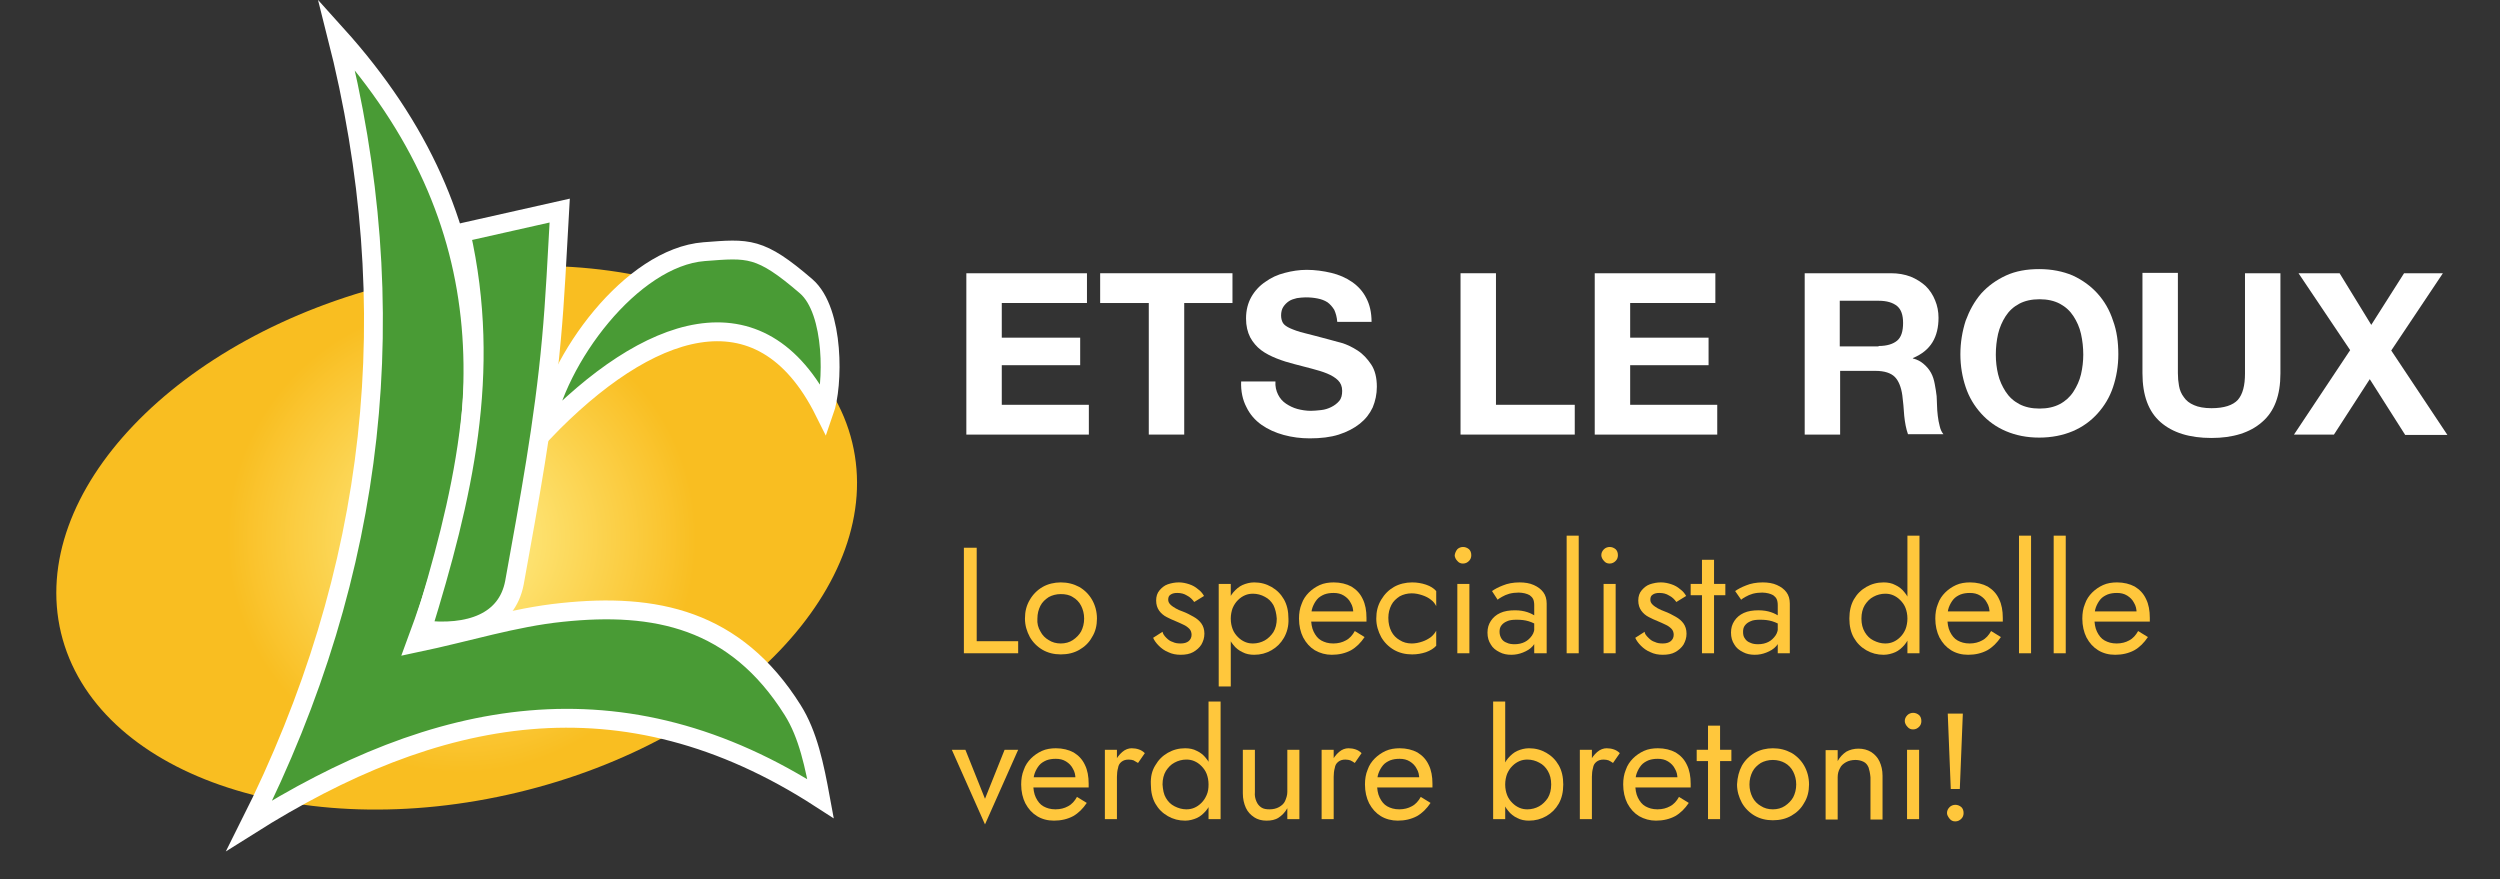 <?xml version="1.0" encoding="utf-8"?>
<!-- Generator: Adobe Illustrator 25.1.0, SVG Export Plug-In . SVG Version: 6.00 Build 0)  -->
<svg version="1.1" id="Calque_1" xmlns="http://www.w3.org/2000/svg" xmlns:xlink="http://www.w3.org/1999/xlink" x="0px" y="0px"
	 viewBox="0 0 663.2 233.3" style="enable-background:new 0 0 663.2 233.3;" xml:space="preserve">
<rect x="0" y="0" width="663.2" height="233.3" fill="#333333" stroke="none"/>
<style type="text/css">
	.st0{fill:url(#Ellipse_1_1_);}
	.st1{fill:#499B35;stroke:#FFFFFF;stroke-width:5;stroke-miterlimit:10;}
	.st2{enable-background:new    ;}
	.st3{fill:#FFFFFF;}
	.st4{fill:#FFC73C;}
</style>
<g id="Groupe_138" transform="translate(-16.85 -103.715)">
	<g id="Groupe_2" transform="translate(-1005.566 -1139.884)">
		
			<radialGradient id="Ellipse_1_1_" cx="2233.965" cy="-36.094" r="0.652" gradientTransform="matrix(138.961 -1.168777e-02 -7.385604e-02 138.93 -309292.281 6426.955)" gradientUnits="userSpaceOnUse">
			<stop  offset="0" style="stop-color:#FFF191"/>
			<stop  offset="0.686" style="stop-color:#F9BE21"/>
		</radialGradient>
		<path id="Ellipse_1" class="st0" d="M1127.3,1318.7c57.9-13.9,112.2,5,121.2,42.3s-30.7,78.9-88.7,92.8s-112.2-5-121.2-42.3
			C1029.7,1374.2,1069.4,1332.7,1127.3,1318.7z"/>
		<g id="Groupe_1" transform="translate(1088.692 1252.76)">
			<path id="Tracé_1" class="st1" d="M23,0c45.1,50,43,102.4,21.1,161.4c13.8-2.9,26-6.8,38.7-8.1c24.7-2.6,46,1.7,61.2,25.9
				c4.1,6.5,5.8,14.8,7.4,23.5c-52.7-34.1-102.2-24-151.5,7.1C33.8,142.4,41.5,72.7,23,0z"/>
			<path id="Tracé_2" class="st1" d="M45.7,157.9c10.8-35,18.7-68.2,10.3-105.3l26.2-5.9C81.5,59,81,70.1,80,80.9
				c-2,22.1-5.9,42.8-9.8,64.5C68.2,155.9,58.2,159.4,45.7,157.9z"/>
			<path id="Tracé_3" class="st1" d="M152.4,100c-17-34.1-47.1-23-74.4,5.4c3.2-19.3,23.3-46.3,42.5-47.8
				c11.8-0.9,14.8-1.4,27.1,9.2C155.2,73.4,154.8,93.2,152.4,100z"/>
		</g>
	</g>
	<g class="st2">
		<path class="st3" d="M305.2,176.2v7.9h-22.6v9.2h20.8v7.3h-20.8v10.5h23.1v7.9h-32.5v-42.8L305.2,176.2L305.2,176.2z"/>
		<path class="st3" d="M308.7,184.1v-7.9h35.1v7.9H331V219h-9.4v-34.9H308.7z"/>
		<path class="st3" d="M355.9,208.4c0.5,1,1.2,1.8,2.1,2.4c0.9,0.6,1.9,1.1,3,1.4s2.4,0.5,3.6,0.5c0.8,0,1.7-0.1,2.7-0.2
			c1-0.1,1.9-0.4,2.7-0.8c0.8-0.4,1.5-0.9,2.1-1.6c0.6-0.7,0.8-1.6,0.8-2.7c0-1.2-0.4-2.1-1.1-2.8s-1.7-1.3-2.9-1.8
			c-1.2-0.5-2.6-0.9-4.1-1.3c-1.5-0.4-3.1-0.8-4.6-1.2c-1.6-0.4-3.2-0.9-4.7-1.5s-2.9-1.3-4.1-2.2s-2.2-2.1-2.9-3.4
			c-0.7-1.4-1.1-3-1.1-5c0-2.2,0.5-4.1,1.4-5.7c0.9-1.6,2.2-3,3.7-4c1.5-1.1,3.2-1.9,5.2-2.4c1.9-0.5,3.8-0.8,5.8-0.8
			c2.2,0,4.4,0.3,6.5,0.8s3.9,1.3,5.5,2.4c1.6,1.1,2.9,2.5,3.8,4.3c0.9,1.7,1.4,3.8,1.4,6.3h-9.1c-0.1-1.3-0.4-2.3-0.8-3.2
			c-0.5-0.8-1.1-1.5-1.8-2c-0.8-0.5-1.6-0.8-2.6-1s-2-0.3-3.2-0.3c-0.8,0-1.5,0.1-2.3,0.2c-0.8,0.2-1.5,0.4-2.1,0.8
			c-0.6,0.4-1.1,0.9-1.5,1.5s-0.6,1.4-0.6,2.3c0,0.8,0.2,1.5,0.5,2s1,1,1.9,1.4s2.2,0.9,3.9,1.3c1.7,0.4,3.8,1,6.5,1.7
			c0.8,0.2,1.9,0.5,3.3,0.9s2.8,1.1,4.2,2c1.4,0.9,2.6,2.2,3.6,3.7s1.5,3.5,1.5,5.9c0,2-0.4,3.8-1.1,5.5c-0.8,1.7-1.9,3.1-3.4,4.3
			s-3.4,2.2-5.6,2.9s-4.8,1-7.7,1c-2.4,0-4.7-0.3-6.9-0.9s-4.2-1.5-5.9-2.7c-1.7-1.2-3.1-2.8-4-4.7c-1-1.9-1.5-4.2-1.4-6.8h9.1
			C355.1,206.2,355.4,207.4,355.9,208.4z"/>
		<path class="st3" d="M413.7,176.2v34.9h20.9v7.9h-30.3v-42.8H413.7z"/>
		<path class="st3" d="M471.9,176.2v7.9h-22.6v9.2h20.8v7.3h-20.8v10.5h23.1v7.9h-32.5v-42.8L471.9,176.2L471.9,176.2z"/>
		<path class="st3" d="M518.5,176.2c1.9,0,3.6,0.3,5.2,0.9c1.5,0.6,2.9,1.5,4,2.5c1.1,1.1,1.9,2.3,2.5,3.8c0.6,1.4,0.9,3,0.9,4.6
			c0,2.5-0.5,4.7-1.6,6.5s-2.8,3.2-5.2,4.2v0.1c1.2,0.3,2.1,0.8,2.9,1.5c0.8,0.7,1.4,1.4,1.9,2.3c0.5,0.9,0.8,1.9,1,3
			s0.4,2.2,0.5,3.2c0,0.7,0.1,1.5,0.1,2.4s0.1,1.9,0.2,2.8c0.1,1,0.3,1.9,0.5,2.7c0.2,0.9,0.5,1.6,1,2.2H523c-0.5-1.4-0.8-3-1-4.9
			c-0.1-1.9-0.3-3.7-0.5-5.4c-0.3-2.2-1-3.9-2-4.9s-2.7-1.6-5.1-1.6H505V219h-9.4v-42.8H518.5z M515.2,195.5c2.2,0,3.8-0.5,4.9-1.4
			s1.6-2.5,1.6-4.7c0-2.1-0.5-3.6-1.6-4.5s-2.7-1.4-4.9-1.4h-10.3v12.1h10.3V195.5z"/>
		<path class="st3" d="M538.3,188.8c1-2.7,2.3-5.1,4.1-7.2c1.8-2,4-3.6,6.6-4.8s5.6-1.7,8.8-1.7c3.3,0,6.3,0.6,8.9,1.7
			c2.6,1.2,4.8,2.8,6.6,4.8s3.2,4.4,4.1,7.2c1,2.7,1.4,5.7,1.4,8.9c0,3.1-0.5,6-1.4,8.7s-2.3,5-4.1,7s-4,3.6-6.6,4.7
			c-2.6,1.1-5.6,1.7-8.9,1.7c-3.3,0-6.2-0.6-8.8-1.7c-2.6-1.1-4.8-2.7-6.6-4.7s-3.2-4.3-4.1-7s-1.4-5.6-1.4-8.7
			C536.9,194.6,537.4,191.6,538.3,188.8z M546.9,203c0.4,1.7,1.1,3.2,2,4.6c0.9,1.4,2.1,2.5,3.6,3.3s3.3,1.2,5.4,1.2
			c2.1,0,3.9-0.4,5.4-1.2s2.7-1.9,3.6-3.3c0.9-1.4,1.6-2.9,2-4.6c0.4-1.7,0.6-3.5,0.6-5.2c0-1.9-0.2-3.7-0.6-5.5
			c-0.4-1.8-1.1-3.3-2-4.7s-2.1-2.5-3.6-3.3s-3.3-1.2-5.4-1.2c-2.1,0-3.9,0.4-5.4,1.2s-2.7,1.9-3.6,3.3c-0.9,1.4-1.6,3-2,4.7
			c-0.4,1.8-0.6,3.6-0.6,5.5C546.3,199.6,546.5,201.3,546.9,203z"/>
		<path class="st3" d="M616.9,215.7c-3.2,2.8-7.7,4.2-13.4,4.2c-5.8,0-10.3-1.4-13.5-4.2s-4.8-7.1-4.8-13v-26.6h9.4v26.6
			c0,1.2,0.1,2.3,0.3,3.4c0.2,1.1,0.6,2.1,1.3,3c0.6,0.9,1.5,1.6,2.7,2.1c1.1,0.5,2.7,0.8,4.6,0.8c3.4,0,5.7-0.8,7-2.2
			c1.3-1.5,1.9-3.8,1.9-7v-26.6h9.4v26.6C621.8,208.6,620.2,212.9,616.9,215.7z"/>
		<path class="st3" d="M626.6,176.2h10.9l8.4,13.7l8.7-13.7h10.3l-13.7,20.5l14.9,22.4h-11.2l-9.4-14.8L636,219h-10.6l14.9-22.4
			L626.6,176.2z"/>
	</g>
</g>
<g>
	<path class="st4" d="M259.1,145.3v24.8h11v3.2h-14.4v-28H259.1z"/>
	<path class="st4" d="M273.2,159.1c0.8-1.4,2-2.6,3.4-3.4c1.4-0.8,3.1-1.2,4.8-1.2c1.8,0,3.4,0.4,4.9,1.2c1.4,0.8,2.6,2,3.4,3.4
		c0.8,1.4,1.3,3.1,1.3,5c0,1.8-0.4,3.5-1.3,4.9c-0.8,1.5-2,2.6-3.4,3.4c-1.4,0.8-3,1.2-4.9,1.2c-1.8,0-3.4-0.4-4.8-1.2
		c-1.4-0.8-2.6-2-3.4-3.4c-0.8-1.5-1.3-3.1-1.3-4.9C271.9,162.2,272.3,160.6,273.2,159.1z M276,167.5c0.5,1,1.3,1.8,2.2,2.3
		c0.9,0.6,2,0.9,3.2,0.9c1.2,0,2.3-0.3,3.2-0.9c0.9-0.6,1.7-1.4,2.2-2.3c0.5-1,0.8-2.1,0.8-3.4c0-1.3-0.3-2.4-0.8-3.4
		c-0.5-1-1.3-1.8-2.2-2.3c-0.9-0.6-2-0.8-3.2-0.8c-1.2,0-2.3,0.3-3.2,0.8c-0.9,0.6-1.7,1.3-2.2,2.3c-0.5,1-0.8,2.1-0.8,3.4
		C275.1,165.4,275.4,166.5,276,167.5z"/>
	<path class="st4" d="M309.4,169.2c0.5,0.5,1,0.9,1.7,1.1c0.6,0.3,1.3,0.4,2.1,0.4c0.9,0,1.6-0.2,2.1-0.6c0.5-0.4,0.8-1,0.8-1.7
		c0-0.6-0.2-1.2-0.6-1.6c-0.4-0.4-0.9-0.8-1.6-1.1c-0.6-0.3-1.3-0.6-2-0.9c-0.8-0.3-1.6-0.7-2.4-1.1c-0.8-0.4-1.5-1-2-1.7
		c-0.5-0.7-0.8-1.6-0.8-2.7c0-1.1,0.3-2,0.9-2.7c0.6-0.7,1.3-1.3,2.2-1.6c0.9-0.3,1.9-0.5,2.9-0.5c1,0,1.9,0.2,2.8,0.5
		c0.9,0.3,1.6,0.7,2.3,1.3c0.7,0.5,1.2,1.1,1.6,1.8l-2.6,1.6c-0.5-0.7-1.1-1.3-1.9-1.7c-0.8-0.5-1.6-0.7-2.6-0.7
		c-0.7,0-1.2,0.1-1.7,0.4c-0.5,0.3-0.7,0.7-0.7,1.4c0,0.5,0.2,0.9,0.6,1.3c0.4,0.4,0.9,0.7,1.4,1s1.2,0.6,1.8,0.8
		c1.1,0.4,2,0.9,2.9,1.4c0.9,0.5,1.6,1.1,2.1,1.8c0.5,0.7,0.8,1.6,0.8,2.7c0,1.1-0.3,2-0.8,2.9c-0.5,0.8-1.3,1.5-2.2,2
		c-0.9,0.5-2,0.7-3.3,0.7c-1.2,0-2.3-0.2-3.3-0.7c-1-0.4-1.8-1-2.5-1.7c-0.7-0.7-1.2-1.4-1.5-2.1l2.5-1.6
		C308.5,168.2,308.9,168.7,309.4,169.2z"/>
	<path class="st4" d="M323.3,182.1v-27.2h3.2v27.2H323.3z M340.6,169.2c-0.8,1.4-1.9,2.5-3.3,3.3c-1.4,0.8-2.9,1.2-4.6,1.2
		c-1.1,0-2.2-0.2-3.1-0.7c-0.9-0.4-1.8-1.1-2.4-1.9c-0.7-0.8-1.2-1.8-1.6-3c-0.4-1.2-0.6-2.5-0.6-4c0-1.5,0.2-2.8,0.6-4
		c0.4-1.2,0.9-2.2,1.6-3c0.7-0.8,1.5-1.5,2.4-1.9s2-0.7,3.1-0.7c1.7,0,3.2,0.4,4.6,1.2c1.4,0.8,2.5,1.9,3.3,3.3
		c0.8,1.4,1.2,3.1,1.2,5.1C341.9,166.1,341.4,167.8,340.6,169.2z M337.8,160.5c-0.6-1-1.3-1.7-2.3-2.2c-0.9-0.5-2-0.8-3.1-0.8
		c-0.7,0-1.4,0.1-2.1,0.4s-1.3,0.7-1.9,1.3c-0.6,0.6-1,1.2-1.4,2.1c-0.3,0.8-0.5,1.8-0.5,2.8c0,1.1,0.2,2,0.5,2.8
		c0.3,0.8,0.8,1.5,1.4,2.1c0.6,0.6,1.2,1,1.9,1.3c0.7,0.3,1.4,0.4,2.1,0.4c1.1,0,2.2-0.3,3.1-0.8c0.9-0.5,1.7-1.3,2.3-2.2
		c0.6-1,0.9-2.2,0.9-3.6C338.6,162.7,338.3,161.5,337.8,160.5z"/>
	<path class="st4" d="M348.8,172.5c-1.3-0.8-2.3-1.9-3.1-3.4c-0.7-1.4-1.1-3.1-1.1-5c0-1.4,0.2-2.7,0.7-3.9c0.4-1.2,1.1-2.2,1.9-3
		c0.8-0.8,1.8-1.5,2.9-2c1.1-0.5,2.4-0.7,3.7-0.7c1.8,0,3.4,0.4,4.7,1.1c1.3,0.8,2.3,1.8,3,3.3c0.7,1.4,1,3.1,1,5c0,0.2,0,0.4,0,0.6
		c0,0.2,0,0.3,0,0.4h-15.7v-2.7h13.2l-1.3,1.8c0.1-0.1,0.2-0.3,0.2-0.6c0.1-0.3,0.1-0.5,0.1-0.7c0-1.1-0.2-2-0.7-2.8
		c-0.4-0.8-1-1.4-1.8-1.9c-0.8-0.5-1.7-0.7-2.7-0.7c-0.9,0-1.7,0.1-2.5,0.4c-0.7,0.3-1.4,0.7-1.9,1.3c-0.5,0.6-0.9,1.3-1.2,2.1
		c-0.3,0.8-0.4,1.8-0.4,2.8c0,1.4,0.2,2.7,0.7,3.7c0.5,1,1.1,1.8,2,2.3c0.9,0.5,1.9,0.8,3.2,0.8c1.3,0,2.4-0.3,3.3-0.8
		c1-0.5,1.8-1.4,2.4-2.5l2.6,1.6c-1,1.5-2.2,2.7-3.6,3.5c-1.5,0.8-3.2,1.2-5.1,1.2C351.7,173.7,350.2,173.3,348.8,172.5z"/>
	<path class="st4" d="M369.1,167.5c0.5,1,1.3,1.8,2.2,2.3c0.9,0.6,2,0.9,3.2,0.9c1,0,1.9-0.2,2.8-0.5c0.9-0.3,1.6-0.7,2.3-1.2
		c0.6-0.5,1.1-1.1,1.4-1.7v4c-0.6,0.7-1.6,1.3-2.7,1.7c-1.2,0.4-2.4,0.6-3.7,0.6c-1.8,0-3.4-0.4-4.8-1.2c-1.4-0.8-2.6-2-3.4-3.4
		c-0.8-1.5-1.3-3.1-1.3-4.9c0-1.9,0.4-3.5,1.3-5s2-2.6,3.4-3.4c1.4-0.8,3.1-1.2,4.8-1.2c1.3,0,2.5,0.2,3.7,0.6
		c1.2,0.4,2.1,1,2.7,1.7v4c-0.3-0.6-0.7-1.2-1.4-1.7c-0.6-0.5-1.4-0.9-2.3-1.2c-0.9-0.3-1.8-0.5-2.8-0.5c-1.2,0-2.3,0.3-3.2,0.8
		c-0.9,0.6-1.7,1.3-2.2,2.3s-0.8,2.1-0.8,3.4C368.3,165.4,368.6,166.5,369.1,167.5z"/>
	<path class="st4" d="M386.6,145.7c0.4-0.4,1-0.6,1.5-0.6c0.6,0,1.1,0.2,1.6,0.6c0.4,0.4,0.6,0.9,0.6,1.6c0,0.6-0.2,1.1-0.6,1.5
		s-0.9,0.7-1.6,0.7c-0.6,0-1.1-0.2-1.5-0.7c-0.4-0.4-0.7-1-0.7-1.5C386,146.7,386.2,146.2,386.6,145.7z M389.8,154.9v18.4h-3.2
		v-18.4H389.8z"/>
	<path class="st4" d="M398.3,169.4c0.3,0.5,0.8,0.9,1.4,1.1c0.6,0.3,1.3,0.4,2.1,0.4c1,0,1.9-0.2,2.7-0.6c0.8-0.4,1.4-1,1.9-1.7
		c0.5-0.7,0.7-1.6,0.7-2.5l0.6,2.4c0,1.2-0.4,2.1-1.1,2.9c-0.7,0.8-1.6,1.3-2.6,1.7c-1,0.4-2,0.6-3.1,0.6c-1.1,0-2.2-0.2-3.1-0.7
		c-1-0.5-1.8-1.1-2.3-2c-0.6-0.9-0.9-1.9-0.9-3.2c0-1.2,0.3-2.2,0.9-3.1c0.6-0.9,1.4-1.6,2.5-2.1c1.1-0.5,2.4-0.7,3.9-0.7
		c1.3,0,2.4,0.2,3.3,0.5c0.9,0.3,1.6,0.7,2.1,1c0.5,0.4,0.9,0.7,1.1,0.9v1.9c-0.9-0.6-1.9-1.1-2.9-1.4c-1-0.3-2-0.4-3.2-0.4
		c-1,0-1.9,0.1-2.5,0.4c-0.7,0.3-1.1,0.6-1.5,1.1s-0.5,1.1-0.5,1.7C397.8,168.3,398,168.9,398.3,169.4z M395.8,156.8
		c0.7-0.5,1.6-1,2.9-1.5c1.2-0.5,2.7-0.8,4.4-0.8c1.4,0,2.7,0.2,3.8,0.7s1.9,1.1,2.5,1.9c0.6,0.8,0.9,1.8,0.9,3v13.2H407v-12.8
		c0-0.6-0.1-1.2-0.3-1.6c-0.2-0.4-0.5-0.7-0.9-1c-0.4-0.2-0.8-0.4-1.3-0.5c-0.5-0.1-1-0.2-1.6-0.2c-0.9,0-1.7,0.1-2.5,0.3
		c-0.7,0.2-1.4,0.5-1.9,0.8c-0.5,0.3-0.9,0.5-1.2,0.8L395.8,156.8z"/>
	<path class="st4" d="M418.8,142.1v31.2h-3.2v-31.2H418.8z"/>
	<path class="st4" d="M425.5,145.7c0.4-0.4,1-0.6,1.5-0.6c0.6,0,1.1,0.2,1.6,0.6c0.4,0.4,0.6,0.9,0.6,1.6c0,0.6-0.2,1.1-0.6,1.5
		s-0.9,0.7-1.6,0.7c-0.6,0-1.1-0.2-1.5-0.7c-0.4-0.4-0.7-1-0.7-1.5C424.8,146.7,425,146.2,425.5,145.7z M428.6,154.9v18.4h-3.2
		v-18.4H428.6z"/>
	<path class="st4" d="M437.3,169.2c0.5,0.5,1,0.9,1.7,1.1c0.6,0.3,1.3,0.4,2.1,0.4c0.9,0,1.6-0.2,2.1-0.6c0.5-0.4,0.8-1,0.8-1.7
		c0-0.6-0.2-1.2-0.6-1.6s-0.9-0.8-1.6-1.1c-0.6-0.3-1.3-0.6-2-0.9c-0.8-0.3-1.6-0.7-2.4-1.1s-1.5-1-2-1.7c-0.5-0.7-0.8-1.6-0.8-2.7
		c0-1.1,0.3-2,0.9-2.7c0.6-0.7,1.3-1.3,2.2-1.6s1.9-0.5,2.9-0.5c1,0,1.9,0.2,2.8,0.5c0.9,0.3,1.6,0.7,2.3,1.3
		c0.7,0.5,1.2,1.1,1.6,1.8l-2.6,1.6c-0.5-0.7-1.1-1.3-1.9-1.7c-0.8-0.5-1.6-0.7-2.6-0.7c-0.7,0-1.2,0.1-1.7,0.4
		c-0.5,0.3-0.7,0.7-0.7,1.4c0,0.5,0.2,0.9,0.6,1.3c0.4,0.4,0.9,0.7,1.4,1c0.6,0.3,1.2,0.6,1.8,0.8c1.1,0.4,2,0.9,2.9,1.4
		c0.9,0.5,1.6,1.1,2.1,1.8c0.5,0.7,0.8,1.6,0.8,2.7c0,1.1-0.3,2-0.8,2.9c-0.5,0.8-1.3,1.5-2.2,2c-0.9,0.5-2,0.7-3.3,0.7
		c-1.2,0-2.3-0.2-3.3-0.7c-1-0.4-1.8-1-2.5-1.7c-0.7-0.7-1.2-1.4-1.5-2.1l2.5-1.6C436.3,168.2,436.8,168.7,437.3,169.2z"/>
	<path class="st4" d="M457.7,154.9v3h-9.2v-3H457.7z M454.7,148.5v24.8h-3.2v-24.8H454.7z"/>
	<path class="st4" d="M462.9,169.4c0.3,0.5,0.8,0.9,1.4,1.1c0.6,0.3,1.3,0.4,2.1,0.4c1,0,1.9-0.2,2.7-0.6c0.8-0.4,1.4-1,1.9-1.7
		c0.5-0.7,0.7-1.6,0.7-2.5l0.6,2.4c0,1.2-0.4,2.1-1.1,2.9c-0.7,0.8-1.6,1.3-2.6,1.7c-1,0.4-2,0.6-3.1,0.6c-1.1,0-2.2-0.2-3.1-0.7
		c-1-0.5-1.8-1.1-2.3-2c-0.6-0.9-0.9-1.9-0.9-3.2c0-1.2,0.3-2.2,0.9-3.1c0.6-0.9,1.4-1.6,2.5-2.1c1.1-0.5,2.4-0.7,3.9-0.7
		c1.3,0,2.4,0.2,3.3,0.5c0.9,0.3,1.6,0.7,2.1,1c0.5,0.4,0.9,0.7,1.1,0.9v1.9c-0.9-0.6-1.9-1.1-2.9-1.4c-1-0.3-2-0.4-3.2-0.4
		c-1,0-1.9,0.1-2.5,0.4c-0.7,0.3-1.1,0.6-1.5,1.1s-0.5,1.1-0.5,1.7C462.4,168.3,462.5,168.9,462.9,169.4z M460.3,156.8
		c0.7-0.5,1.6-1,2.9-1.5c1.2-0.5,2.7-0.8,4.4-0.8c1.4,0,2.7,0.2,3.8,0.7s1.9,1.1,2.5,1.9c0.6,0.8,0.9,1.8,0.9,3v13.2h-3.2v-12.8
		c0-0.6-0.1-1.2-0.3-1.6c-0.2-0.4-0.5-0.7-0.9-1c-0.4-0.2-0.8-0.4-1.3-0.5c-0.5-0.1-1-0.2-1.6-0.2c-0.9,0-1.7,0.1-2.5,0.3
		c-0.7,0.2-1.4,0.5-1.9,0.8c-0.5,0.3-0.9,0.5-1.2,0.8L460.3,156.8z"/>
	<path class="st4" d="M491.8,159c0.8-1.4,1.9-2.5,3.3-3.3c1.4-0.8,2.9-1.2,4.6-1.2c1.1,0,2.2,0.2,3.1,0.7c0.9,0.4,1.8,1.1,2.4,1.9
		c0.7,0.8,1.2,1.8,1.6,3c0.4,1.2,0.6,2.5,0.6,4c0,1.5-0.2,2.8-0.6,4c-0.4,1.2-0.9,2.2-1.6,3c-0.7,0.8-1.5,1.5-2.4,1.9
		c-0.9,0.4-2,0.7-3.1,0.7c-1.7,0-3.2-0.4-4.6-1.2c-1.4-0.8-2.5-1.9-3.3-3.3s-1.2-3.1-1.2-5.1C490.6,162.1,491,160.4,491.8,159z
		 M494.7,167.7c0.6,1,1.3,1.7,2.3,2.2c1,0.5,2,0.8,3.1,0.8c0.7,0,1.4-0.1,2.1-0.4c0.7-0.3,1.3-0.7,1.9-1.3c0.6-0.6,1-1.2,1.4-2.1
		c0.3-0.8,0.5-1.8,0.5-2.8c0-1.1-0.2-2-0.5-2.8c-0.3-0.8-0.8-1.5-1.4-2.1c-0.6-0.6-1.2-1-1.9-1.3s-1.4-0.4-2.1-0.4
		c-1.1,0-2.2,0.3-3.1,0.8c-1,0.5-1.7,1.3-2.3,2.2c-0.6,1-0.9,2.2-0.9,3.6C493.8,165.5,494.1,166.7,494.7,167.7z M509.2,142.1v31.2
		H506v-31.2H509.2z"/>
	<path class="st4" d="M517.6,172.5c-1.3-0.8-2.3-1.9-3.1-3.4c-0.7-1.4-1.1-3.1-1.1-5c0-1.4,0.2-2.7,0.7-3.9c0.4-1.2,1.1-2.2,1.9-3
		c0.8-0.8,1.8-1.5,2.9-2c1.1-0.5,2.4-0.7,3.7-0.7c1.8,0,3.4,0.4,4.7,1.1c1.3,0.8,2.3,1.8,3,3.3c0.7,1.4,1,3.1,1,5c0,0.2,0,0.4,0,0.6
		c0,0.2,0,0.3,0,0.4h-15.7v-2.7h13.2l-1.3,1.8c0.1-0.1,0.2-0.3,0.2-0.6c0.1-0.3,0.1-0.5,0.1-0.7c0-1.1-0.2-2-0.7-2.8
		c-0.4-0.8-1-1.4-1.8-1.9c-0.8-0.5-1.7-0.7-2.7-0.7c-0.9,0-1.7,0.1-2.5,0.4c-0.7,0.3-1.4,0.7-1.9,1.3c-0.5,0.6-0.9,1.3-1.2,2.1
		c-0.3,0.8-0.4,1.8-0.4,2.8c0,1.4,0.2,2.7,0.7,3.7c0.5,1,1.1,1.8,2,2.3c0.9,0.5,1.9,0.8,3.2,0.8c1.3,0,2.4-0.3,3.3-0.8
		c1-0.5,1.8-1.4,2.4-2.5l2.6,1.6c-1,1.5-2.2,2.7-3.6,3.5c-1.5,0.8-3.2,1.2-5.1,1.2C520.4,173.7,518.9,173.3,517.6,172.5z"/>
	<path class="st4" d="M538.8,142.1v31.2h-3.2v-31.2H538.8z"/>
	<path class="st4" d="M548,142.1v31.2h-3.2v-31.2H548z"/>
	<path class="st4" d="M556.6,172.5c-1.3-0.8-2.3-1.9-3.1-3.4c-0.7-1.4-1.1-3.1-1.1-5c0-1.4,0.2-2.7,0.7-3.9c0.4-1.2,1.1-2.2,1.9-3
		c0.8-0.8,1.8-1.5,2.9-2c1.1-0.5,2.4-0.7,3.7-0.7c1.8,0,3.4,0.4,4.7,1.1c1.3,0.8,2.3,1.8,3,3.3c0.7,1.4,1,3.1,1,5c0,0.2,0,0.4,0,0.6
		c0,0.2,0,0.3,0,0.4h-15.7v-2.7h13.2l-1.3,1.8c0.1-0.1,0.2-0.3,0.2-0.6c0.1-0.3,0.1-0.5,0.1-0.7c0-1.1-0.2-2-0.7-2.8
		c-0.4-0.8-1-1.4-1.8-1.9c-0.8-0.5-1.7-0.7-2.7-0.7c-0.9,0-1.7,0.1-2.5,0.4c-0.7,0.3-1.4,0.7-1.9,1.3c-0.5,0.6-0.9,1.3-1.2,2.1
		c-0.3,0.8-0.4,1.8-0.4,2.8c0,1.4,0.2,2.7,0.7,3.7c0.5,1,1.1,1.8,2,2.3c0.9,0.5,1.9,0.8,3.2,0.8c1.3,0,2.4-0.3,3.3-0.8
		c1-0.5,1.8-1.4,2.4-2.5l2.6,1.6c-1,1.5-2.2,2.7-3.6,3.5c-1.5,0.8-3.2,1.2-5.1,1.2C559.4,173.7,557.9,173.3,556.6,172.5z"/>
	<path class="st4" d="M256.1,198.9l5.2,13l5.2-13h3.6l-8.8,19.8l-8.8-19.8H256.1z"/>
	<path class="st4" d="M275.1,216.5c-1.3-0.8-2.3-1.9-3.1-3.4c-0.7-1.4-1.1-3.1-1.1-5c0-1.4,0.2-2.7,0.7-3.9c0.4-1.2,1.1-2.2,1.9-3
		c0.8-0.8,1.8-1.5,2.9-2c1.1-0.5,2.4-0.7,3.7-0.7c1.8,0,3.4,0.4,4.7,1.1c1.3,0.8,2.3,1.8,3,3.3c0.7,1.4,1,3.1,1,5c0,0.2,0,0.4,0,0.6
		c0,0.2,0,0.3,0,0.4h-15.7v-2.7h13.2l-1.3,1.8c0.1-0.1,0.2-0.3,0.2-0.6c0.1-0.3,0.1-0.5,0.1-0.7c0-1.1-0.2-2-0.7-2.8
		c-0.4-0.8-1-1.4-1.8-1.9c-0.8-0.5-1.7-0.7-2.7-0.7c-0.9,0-1.7,0.1-2.5,0.4c-0.7,0.3-1.4,0.7-1.9,1.3c-0.5,0.6-0.9,1.3-1.2,2.1
		c-0.3,0.8-0.4,1.8-0.4,2.8c0,1.4,0.2,2.7,0.7,3.7c0.5,1,1.1,1.8,2,2.3c0.9,0.5,1.9,0.8,3.2,0.8c1.3,0,2.4-0.3,3.3-0.8
		c1-0.5,1.8-1.4,2.4-2.5l2.6,1.6c-1,1.5-2.2,2.7-3.6,3.5c-1.5,0.8-3.2,1.2-5.1,1.2C277.9,217.7,276.4,217.3,275.1,216.5z"/>
	<path class="st4" d="M296.3,217.3h-3.2v-18.4h3.2V217.3z M300.7,201.7c-0.3-0.1-0.8-0.2-1.3-0.2c-0.8,0-1.4,0.2-1.9,0.6
		c-0.5,0.4-0.8,0.9-0.9,1.6c-0.2,0.7-0.3,1.5-0.3,2.4h-1.4c0-1.5,0.3-2.8,0.8-3.9c0.5-1.1,1.2-2,2-2.7c0.8-0.7,1.7-1,2.5-1
		c0.7,0,1.3,0.1,1.9,0.3c0.6,0.2,1.1,0.5,1.6,1l-1.8,2.6C301.4,202.1,301,201.9,300.7,201.7z"/>
	<path class="st4" d="M306.5,203c0.8-1.4,1.9-2.5,3.3-3.3c1.4-0.8,2.9-1.2,4.6-1.2c1.1,0,2.2,0.2,3.1,0.7c0.9,0.4,1.8,1.1,2.4,1.9
		c0.7,0.8,1.2,1.8,1.6,3c0.4,1.2,0.6,2.5,0.6,4c0,1.5-0.2,2.8-0.6,4c-0.4,1.2-0.9,2.2-1.6,3c-0.7,0.8-1.5,1.5-2.4,1.9
		c-0.9,0.4-2,0.7-3.1,0.7c-1.7,0-3.2-0.4-4.6-1.2c-1.4-0.8-2.5-1.9-3.3-3.3c-0.8-1.4-1.2-3.1-1.2-5.1
		C305.2,206.1,305.6,204.4,306.5,203z M309.3,211.7c0.6,1,1.3,1.7,2.3,2.2c1,0.5,2,0.8,3.1,0.8c0.7,0,1.4-0.1,2.1-0.4
		c0.7-0.3,1.3-0.7,1.9-1.3c0.6-0.6,1-1.2,1.4-2.1s0.5-1.8,0.5-2.8c0-1.1-0.2-2-0.5-2.8c-0.3-0.8-0.8-1.5-1.4-2.1
		c-0.6-0.6-1.2-1-1.9-1.3c-0.7-0.3-1.4-0.4-2.1-0.4c-1.1,0-2.2,0.3-3.1,0.8c-1,0.5-1.7,1.3-2.3,2.2c-0.6,1-0.9,2.2-0.9,3.6
		C308.5,209.5,308.7,210.7,309.3,211.7z M323.8,186.1v31.2h-3.2v-31.2H323.8z"/>
	<path class="st4" d="M333.3,212.6c0.3,0.7,0.7,1.2,1.3,1.6c0.6,0.4,1.3,0.5,2.2,0.5c0.9,0,1.8-0.2,2.5-0.6c0.7-0.4,1.3-0.9,1.6-1.6
		s0.6-1.5,0.6-2.4v-11.2h3.2v18.4h-3.2v-2.9c-0.6,1.1-1.4,1.9-2.3,2.5s-2,0.8-3.2,0.8c-1.3,0-2.4-0.3-3.3-0.9
		c-0.9-0.6-1.7-1.4-2.2-2.5s-0.8-2.4-0.8-3.8v-11.6h3.2v11.2C332.8,211.1,333,211.9,333.3,212.6z"/>
	<path class="st4" d="M353.8,217.3h-3.2v-18.4h3.2V217.3z M358.2,201.7c-0.3-0.1-0.8-0.2-1.3-0.2c-0.8,0-1.4,0.2-1.9,0.6
		c-0.5,0.4-0.8,0.9-0.9,1.6c-0.2,0.7-0.3,1.5-0.3,2.4h-1.4c0-1.5,0.3-2.8,0.8-3.9c0.5-1.1,1.2-2,2-2.7c0.8-0.7,1.7-1,2.5-1
		c0.7,0,1.3,0.1,1.9,0.3c0.6,0.2,1.1,0.5,1.6,1l-1.8,2.6C359,202.1,358.6,201.9,358.2,201.7z"/>
	<path class="st4" d="M366.3,216.5c-1.3-0.8-2.3-1.9-3.1-3.4c-0.7-1.4-1.1-3.1-1.1-5c0-1.4,0.2-2.7,0.7-3.9c0.4-1.2,1.1-2.2,1.9-3
		c0.8-0.8,1.8-1.5,2.9-2c1.1-0.5,2.4-0.7,3.7-0.7c1.8,0,3.4,0.4,4.7,1.1c1.3,0.8,2.3,1.8,3,3.3c0.7,1.4,1,3.1,1,5c0,0.2,0,0.4,0,0.6
		c0,0.2,0,0.3,0,0.4h-15.7v-2.7h13.2l-1.3,1.8c0.1-0.1,0.2-0.3,0.2-0.6c0.1-0.3,0.1-0.5,0.1-0.7c0-1.1-0.2-2-0.7-2.8
		c-0.4-0.8-1-1.4-1.8-1.9c-0.8-0.5-1.7-0.7-2.7-0.7c-0.9,0-1.7,0.1-2.5,0.4c-0.7,0.3-1.4,0.7-1.9,1.3c-0.5,0.6-0.9,1.3-1.2,2.1
		c-0.3,0.8-0.4,1.8-0.4,2.8c0,1.4,0.2,2.7,0.7,3.7c0.5,1,1.1,1.8,2,2.3c0.9,0.5,1.9,0.8,3.2,0.8c1.3,0,2.4-0.3,3.3-0.8
		c1-0.5,1.8-1.4,2.4-2.5l2.6,1.6c-1,1.5-2.2,2.7-3.6,3.5c-1.5,0.8-3.2,1.2-5.1,1.2C369.2,217.7,367.6,217.3,366.3,216.5z"/>
	<path class="st4" d="M399.3,217.3h-3.2v-31.2h3.2V217.3z M413.5,213.2c-0.8,1.4-1.9,2.5-3.3,3.3c-1.4,0.8-2.9,1.2-4.6,1.2
		c-1.1,0-2.2-0.2-3.1-0.7c-0.9-0.4-1.8-1.1-2.4-1.9c-0.7-0.8-1.2-1.8-1.6-3c-0.4-1.2-0.6-2.5-0.6-4c0-1.5,0.2-2.8,0.6-4
		c0.4-1.2,0.9-2.2,1.6-3c0.7-0.8,1.5-1.5,2.4-1.9s2-0.7,3.1-0.7c1.7,0,3.2,0.4,4.6,1.2c1.4,0.8,2.5,1.9,3.3,3.3
		c0.8,1.4,1.2,3.1,1.2,5.1C414.7,210.1,414.3,211.8,413.5,213.2z M410.6,204.5c-0.6-1-1.3-1.7-2.3-2.2c-0.9-0.5-2-0.8-3.1-0.8
		c-0.7,0-1.4,0.1-2.1,0.4s-1.3,0.7-1.9,1.3c-0.6,0.6-1,1.2-1.4,2.1c-0.3,0.8-0.5,1.8-0.5,2.8c0,1.1,0.2,2,0.5,2.8s0.8,1.5,1.4,2.1
		c0.6,0.6,1.2,1,1.9,1.3c0.7,0.3,1.4,0.4,2.1,0.4c1.1,0,2.2-0.3,3.1-0.8c0.9-0.5,1.7-1.3,2.3-2.2c0.6-1,0.9-2.2,0.9-3.6
		C411.5,206.7,411.2,205.5,410.6,204.5z"/>
	<path class="st4" d="M422.3,217.3h-3.2v-18.4h3.2V217.3z M426.7,201.7c-0.3-0.1-0.8-0.2-1.3-0.2c-0.8,0-1.4,0.2-1.9,0.6
		c-0.5,0.4-0.8,0.9-0.9,1.6c-0.2,0.7-0.3,1.5-0.3,2.4h-1.4c0-1.5,0.3-2.8,0.8-3.9c0.5-1.1,1.2-2,2-2.7c0.8-0.7,1.7-1,2.5-1
		c0.7,0,1.3,0.1,1.9,0.3c0.6,0.2,1.1,0.5,1.6,1l-1.8,2.6C427.5,202.1,427.1,201.9,426.7,201.7z"/>
	<path class="st4" d="M434.8,216.5c-1.3-0.8-2.3-1.9-3.1-3.4c-0.7-1.4-1.1-3.1-1.1-5c0-1.4,0.2-2.7,0.7-3.9c0.4-1.2,1.1-2.2,1.9-3
		c0.8-0.8,1.8-1.5,2.9-2c1.1-0.5,2.4-0.7,3.7-0.7c1.8,0,3.4,0.4,4.7,1.1c1.3,0.8,2.3,1.8,3,3.3c0.7,1.4,1,3.1,1,5c0,0.2,0,0.4,0,0.6
		c0,0.2,0,0.3,0,0.4h-15.7v-2.7h13.2l-1.3,1.8c0.1-0.1,0.2-0.3,0.2-0.6c0.1-0.3,0.1-0.5,0.1-0.7c0-1.1-0.2-2-0.7-2.8
		c-0.4-0.8-1-1.4-1.8-1.9c-0.8-0.5-1.7-0.7-2.7-0.7c-0.9,0-1.7,0.1-2.5,0.4c-0.7,0.3-1.4,0.7-1.9,1.3c-0.5,0.6-0.9,1.3-1.2,2.1
		c-0.3,0.8-0.4,1.8-0.4,2.8c0,1.4,0.2,2.7,0.7,3.7c0.5,1,1.1,1.8,2,2.3c0.9,0.5,1.9,0.8,3.2,0.8c1.3,0,2.4-0.3,3.3-0.8
		c1-0.5,1.8-1.4,2.4-2.5l2.6,1.6c-1,1.5-2.2,2.7-3.6,3.5c-1.5,0.8-3.2,1.2-5.1,1.2C437.7,217.7,436.2,217.3,434.8,216.5z"/>
	<path class="st4" d="M459.3,198.9v3h-9.2v-3H459.3z M456.3,192.5v24.8h-3.2v-24.8H456.3z"/>
	<path class="st4" d="M462.1,203.1c0.8-1.4,2-2.6,3.4-3.4c1.4-0.8,3.1-1.2,4.8-1.2c1.8,0,3.4,0.4,4.9,1.2c1.4,0.8,2.6,2,3.4,3.4
		s1.3,3.1,1.3,5c0,1.8-0.4,3.5-1.3,4.9c-0.8,1.5-2,2.6-3.4,3.4c-1.4,0.8-3,1.2-4.9,1.2c-1.8,0-3.4-0.4-4.8-1.2
		c-1.4-0.8-2.6-2-3.4-3.4c-0.8-1.5-1.3-3.1-1.3-4.9C460.9,206.2,461.3,204.6,462.1,203.1z M464.9,211.5c0.5,1,1.3,1.8,2.2,2.3
		c0.9,0.6,2,0.9,3.2,0.9s2.3-0.3,3.2-0.9c0.9-0.6,1.7-1.4,2.2-2.3c0.5-1,0.8-2.1,0.8-3.4c0-1.3-0.3-2.4-0.8-3.4
		c-0.5-1-1.3-1.8-2.2-2.3s-2-0.8-3.2-0.8s-2.3,0.3-3.2,0.8c-0.9,0.6-1.7,1.3-2.2,2.3c-0.5,1-0.8,2.1-0.8,3.4
		C464.1,209.4,464.4,210.5,464.9,211.5z"/>
	<path class="st4" d="M495.7,203.6c-0.3-0.7-0.7-1.2-1.3-1.5c-0.6-0.3-1.3-0.5-2.2-0.5c-0.9,0-1.8,0.2-2.5,0.6
		c-0.7,0.4-1.3,0.9-1.6,1.6c-0.4,0.7-0.6,1.5-0.6,2.4v11.2h-3.2v-18.4h3.2v2.9c0.6-1.1,1.4-1.9,2.3-2.5c0.9-0.5,2-0.8,3.2-0.8
		c1.3,0,2.4,0.3,3.4,0.9c0.9,0.6,1.7,1.4,2.2,2.5c0.5,1.1,0.8,2.3,0.8,3.8v11.6h-3.2v-11.2C496.1,205.1,495.9,204.2,495.7,203.6z"/>
	<path class="st4" d="M506,189.7c0.4-0.4,1-0.6,1.5-0.6c0.6,0,1.1,0.2,1.6,0.6c0.4,0.4,0.6,0.9,0.6,1.6c0,0.6-0.2,1.1-0.6,1.5
		s-0.9,0.7-1.6,0.7c-0.6,0-1.1-0.2-1.5-0.7c-0.4-0.4-0.7-1-0.7-1.5C505.3,190.7,505.5,190.2,506,189.7z M509.1,198.9v18.4h-3.2
		v-18.4H509.1z"/>
	<path class="st4" d="M517.2,214.1c0.4-0.4,1-0.6,1.5-0.6c0.6,0,1.1,0.2,1.6,0.6c0.4,0.4,0.6,0.9,0.6,1.6c0,0.6-0.2,1.1-0.6,1.5
		s-0.9,0.7-1.6,0.7c-0.6,0-1.1-0.2-1.5-0.7s-0.7-1-0.7-1.5C516.5,215.1,516.7,214.6,517.2,214.1z M520.7,189.3l-0.8,20h-2.4l-0.8-20
		H520.7z"/>
</g>
</svg>
